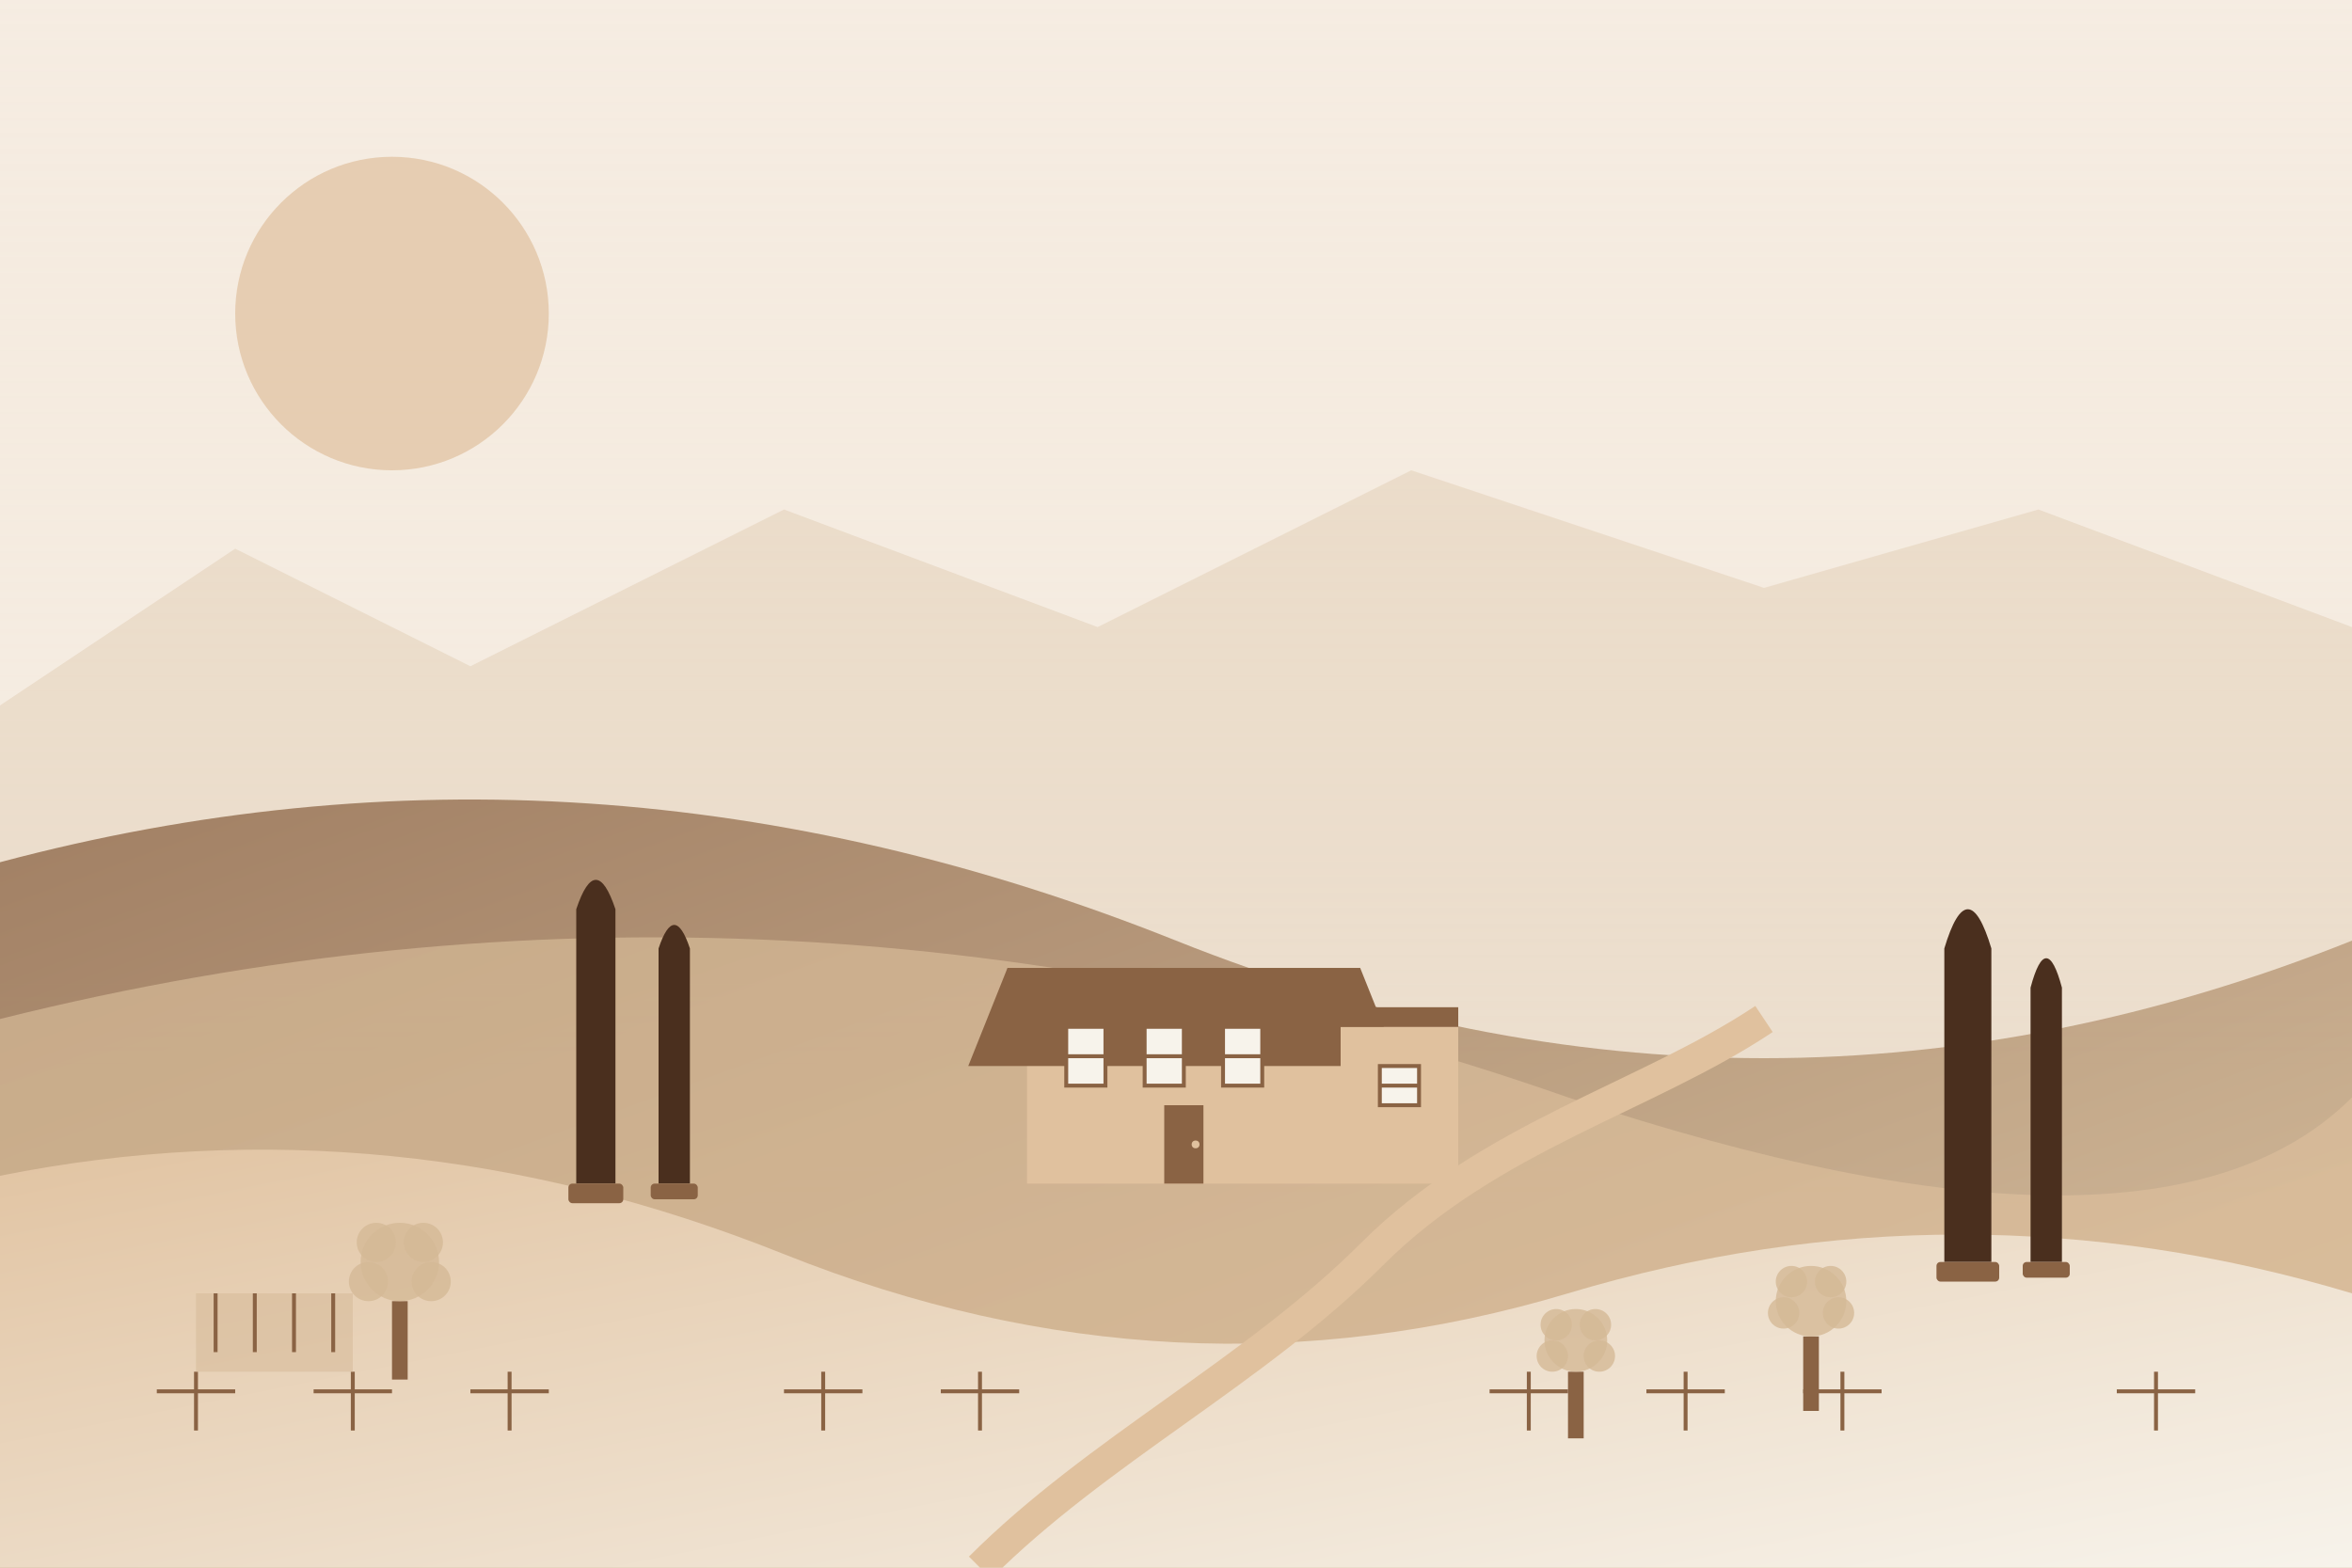 <svg xmlns="http://www.w3.org/2000/svg" width="600" height="400" viewBox="0 0 600 400">
  <defs>
    <linearGradient id="skyGrad" x1="0%" y1="0%" x2="0%" y2="100%">
      <stop offset="0%" stop-color="#e0c19e" stop-opacity="0.3" />
      <stop offset="100%" stop-color="#f7f3eb" stop-opacity="0.7" />
    </linearGradient>
    <linearGradient id="hillGrad1" x1="0%" y1="0%" x2="100%" y2="100%">
      <stop offset="0%" stop-color="#8a6344" />
      <stop offset="100%" stop-color="#d4b996" />
    </linearGradient>
    <linearGradient id="hillGrad2" x1="0%" y1="0%" x2="100%" y2="100%">
      <stop offset="0%" stop-color="#d4b996" />
      <stop offset="100%" stop-color="#e0c19e" />
    </linearGradient>
    <linearGradient id="fieldGrad" x1="0%" y1="0%" x2="100%" y2="100%">
      <stop offset="0%" stop-color="#e0c19e" />
      <stop offset="100%" stop-color="#f7f3eb" />
    </linearGradient>
    <filter id="shadow" x="-20%" y="-20%" width="140%" height="140%">
      <feGaussianBlur in="SourceAlpha" stdDeviation="3" />
      <feOffset dx="2" dy="2" result="offsetblur" />
      <feComponentTransfer>
        <feFuncA type="linear" slope="0.3" />
      </feComponentTransfer>
      <feMerge>
        <feMergeNode />
        <feMergeNode in="SourceGraphic" />
      </feMerge>
    </filter>
  </defs>
  
  <!-- Sky -->
  <rect width="600" height="400" fill="url(#skyGrad)" />
  
  <!-- Sun -->
  <circle cx="100" cy="80" r="40" fill="#e0c19e" opacity="0.7" />
  
  <!-- Distant mountains -->
  <path d="M0,180 L60,140 L120,170 L200,130 L280,160 L360,120 L450,150 L520,130 L600,160 L600,400 L0,400 Z" 
        fill="#d4b996" opacity="0.3" />
  
  <!-- Rolling hills -->
  <path d="M0,400 L0,220 Q150,180 300,240 Q450,300 600,240 L600,400 Z" 
        fill="url(#hillGrad1)" opacity="0.8" />
  <path d="M0,400 L0,260 Q200,210 400,280 Q550,330 600,280 L600,400 Z" 
        fill="url(#hillGrad2)" opacity="0.7" />
  
  <!-- Fields in foreground -->
  <path d="M0,400 L0,300 Q100,280 200,320 Q300,360 400,330 Q500,300 600,330 L600,400 Z" 
        fill="url(#fieldGrad)" />
  
  <!-- Tuscan cypresses -->
  <g transform="translate(150, 230)" filter="url(#shadow)">
    <path d="M-5,70 L5,70 L5,0 Q0,-15 -5,0 Z" fill="#4a2f1e" />
    <rect x="-7" y="70" width="14" height="5" rx="1" fill="#8a6344" />
  </g>
  
  <g transform="translate(170, 240)" filter="url(#shadow)">
    <path d="M-4,60 L4,60 L4,0 Q0,-12 -4,0 Z" fill="#4a2f1e" />
    <rect x="-6" y="60" width="12" height="4" rx="1" fill="#8a6344" />
  </g>
  
  <g transform="translate(500, 240)" filter="url(#shadow)">
    <path d="M-6,80 L6,80 L6,0 Q0,-20 -6,0 Z" fill="#4a2f1e" />
    <rect x="-8" y="80" width="16" height="5" rx="1" fill="#8a6344" />
  </g>
  
  <g transform="translate(520, 250)" filter="url(#shadow)">
    <path d="M-4,70 L4,70 L4,0 Q0,-15 -4,0 Z" fill="#4a2f1e" />
    <rect x="-6" y="70" width="12" height="4" rx="1" fill="#8a6344" />
  </g>
  
  <!-- Tuscan villa -->
  <g transform="translate(300, 300)" filter="url(#shadow)">
    <!-- Main building -->
    <rect x="-40" y="-50" width="80" height="50" fill="#e0c19e" />
    <rect x="-45" y="-55" width="90" height="5" fill="#8a6344" />
    
    <!-- Roof -->
    <path d="M-45,-55 L-55,-30 L55,-30 L45,-55 Z" fill="#8a6344" />
    
    <!-- Windows -->
    <rect x="-30" y="-40" width="10" height="15" fill="#f7f3eb" />
    <rect x="-30" y="-40" width="10" height="15" fill="none" stroke="#8a6344" stroke-width="1" />
    <line x1="-30" y1="-32.5" x2="-20" y2="-32.5" stroke="#8a6344" stroke-width="1" />
    
    <rect x="-10" y="-40" width="10" height="15" fill="#f7f3eb" />
    <rect x="-10" y="-40" width="10" height="15" fill="none" stroke="#8a6344" stroke-width="1" />
    <line x1="-10" y1="-32.5" x2="0" y2="-32.5" stroke="#8a6344" stroke-width="1" />
    
    <rect x="10" y="-40" width="10" height="15" fill="#f7f3eb" />
    <rect x="10" y="-40" width="10" height="15" fill="none" stroke="#8a6344" stroke-width="1" />
    <line x1="10" y1="-32.5" x2="20" y2="-32.5" stroke="#8a6344" stroke-width="1" />
    
    <!-- Door -->
    <rect x="-5" y="-20" width="10" height="20" fill="#8a6344" />
    <circle cx="3" cy="-10" r="1" fill="#e0c19e" />
    
    <!-- Extension building -->
    <rect x="40" y="-40" width="30" height="40" fill="#e0c19e" />
    <rect x="40" y="-45" width="30" height="5" fill="#8a6344" />
    
    <!-- Extension window -->
    <rect x="50" y="-30" width="10" height="10" fill="#f7f3eb" />
    <rect x="50" y="-30" width="10" height="10" fill="none" stroke="#8a6344" stroke-width="1" />
    <line x1="50" y1="-25" x2="60" y2="-25" stroke="#8a6344" stroke-width="1" />
  </g>
  
  <!-- Vineyards -->
  <g transform="translate(0, 350)">
    <line x1="50" y1="0" x2="50" y2="15" stroke="#8a6344" stroke-width="1" />
    <line x1="40" y1="5" x2="60" y2="5" stroke="#8a6344" stroke-width="1" />
    
    <line x1="90" y1="0" x2="90" y2="15" stroke="#8a6344" stroke-width="1" />
    <line x1="80" y1="5" x2="100" y2="5" stroke="#8a6344" stroke-width="1" />
    
    <line x1="130" y1="0" x2="130" y2="15" stroke="#8a6344" stroke-width="1" />
    <line x1="120" y1="5" x2="140" y2="5" stroke="#8a6344" stroke-width="1" />
    
    <line x1="210" y1="0" x2="210" y2="15" stroke="#8a6344" stroke-width="1" />
    <line x1="200" y1="5" x2="220" y2="5" stroke="#8a6344" stroke-width="1" />
    
    <line x1="250" y1="0" x2="250" y2="15" stroke="#8a6344" stroke-width="1" />
    <line x1="240" y1="5" x2="260" y2="5" stroke="#8a6344" stroke-width="1" />
    
    <line x1="390" y1="0" x2="390" y2="15" stroke="#8a6344" stroke-width="1" />
    <line x1="380" y1="5" x2="400" y2="5" stroke="#8a6344" stroke-width="1" />
    
    <line x1="430" y1="0" x2="430" y2="15" stroke="#8a6344" stroke-width="1" />
    <line x1="420" y1="5" x2="440" y2="5" stroke="#8a6344" stroke-width="1" />
    
    <line x1="470" y1="0" x2="470" y2="15" stroke="#8a6344" stroke-width="1" />
    <line x1="460" y1="5" x2="480" y2="5" stroke="#8a6344" stroke-width="1" />
    
    <line x1="550" y1="0" x2="550" y2="15" stroke="#8a6344" stroke-width="1" />
    <line x1="540" y1="5" x2="560" y2="5" stroke="#8a6344" stroke-width="1" />
  </g>
  
  <!-- Olive trees -->
  <g transform="translate(100, 320)" filter="url(#shadow)">
    <path d="M-2,30 L2,30 L2,10 L-2,10 Z" fill="#8a6344" />
    <circle cx="0" cy="0" r="10" fill="#d4b996" opacity="0.8" />
    <circle cx="-6" cy="-5" r="5" fill="#d4b996" opacity="0.8" />
    <circle cx="6" cy="-5" r="5" fill="#d4b996" opacity="0.8" />
    <circle cx="-8" cy="5" r="5" fill="#d4b996" opacity="0.8" />
    <circle cx="8" cy="5" r="5" fill="#d4b996" opacity="0.8" />
  </g>
  
  <g transform="translate(400, 340)" filter="url(#shadow)">
    <path d="M-2,25 L2,25 L2,8 L-2,8 Z" fill="#8a6344" />
    <circle cx="0" cy="0" r="8" fill="#d4b996" opacity="0.8" />
    <circle cx="-5" cy="-4" r="4" fill="#d4b996" opacity="0.8" />
    <circle cx="5" cy="-4" r="4" fill="#d4b996" opacity="0.8" />
    <circle cx="-6" cy="4" r="4" fill="#d4b996" opacity="0.8" />
    <circle cx="6" cy="4" r="4" fill="#d4b996" opacity="0.8" />
  </g>
  
  <g transform="translate(460, 330)" filter="url(#shadow)">
    <path d="M-2,28 L2,28 L2,9 L-2,9 Z" fill="#8a6344" />
    <circle cx="0" cy="0" r="9" fill="#d4b996" opacity="0.8" />
    <circle cx="-5" cy="-5" r="4" fill="#d4b996" opacity="0.8" />
    <circle cx="5" cy="-5" r="4" fill="#d4b996" opacity="0.8" />
    <circle cx="-7" cy="3" r="4" fill="#d4b996" opacity="0.8" />
    <circle cx="7" cy="3" r="4" fill="#d4b996" opacity="0.8" />
  </g>
  
  <!-- Path through fields -->
  <path d="M250,400 C280,370 320,350 350,320 C380,290 420,280 450,260" 
        fill="none" stroke="#e0c19e" stroke-width="8" />
        
  <!-- Lavender fields hint -->
  <g transform="translate(50, 330)">
    <rect x="0" y="0" width="40" height="20" fill="#d4b996" opacity="0.5" />
    <line x1="5" y1="0" x2="5" y2="15" stroke="#8a6344" stroke-width="1" />
    <line x1="15" y1="0" x2="15" y2="15" stroke="#8a6344" stroke-width="1" />
    <line x1="25" y1="0" x2="25" y2="15" stroke="#8a6344" stroke-width="1" />
    <line x1="35" y1="0" x2="35" y2="15" stroke="#8a6344" stroke-width="1" />
  </g>
</svg>
